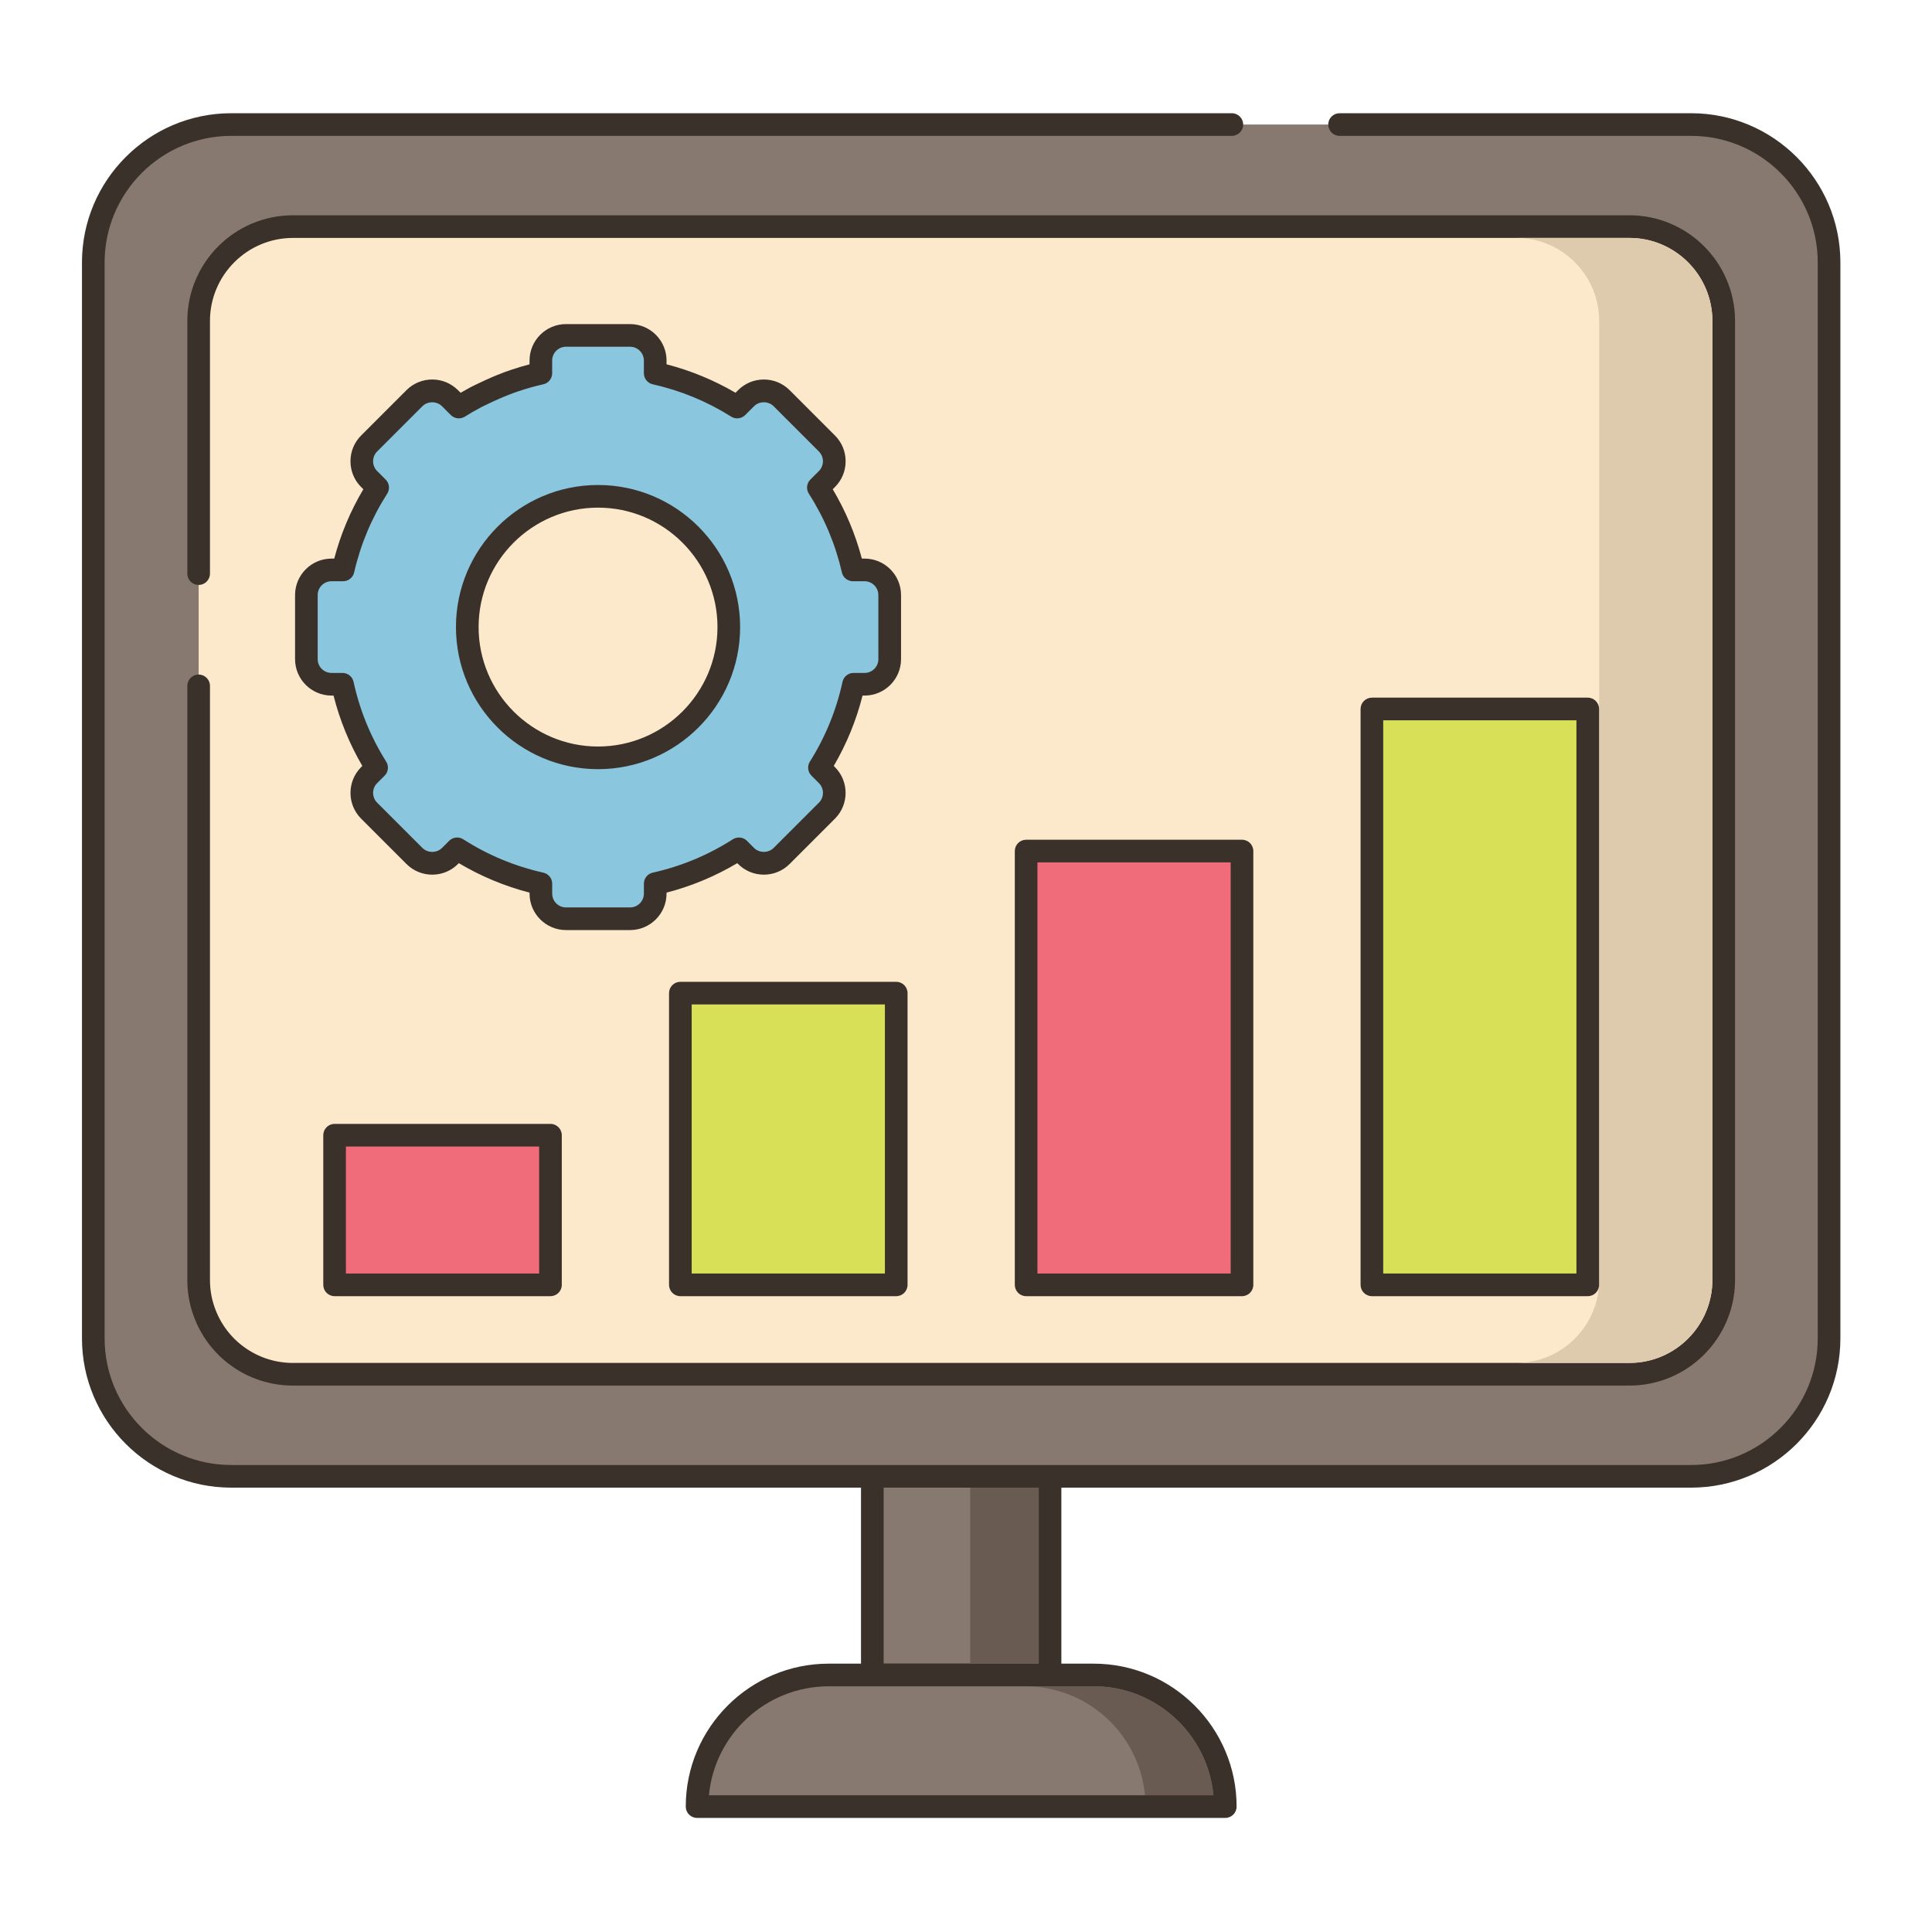 <?xml version="1.0" encoding="utf-8"?>
<!-- Generator: Adobe Illustrator 22.0.1, SVG Export Plug-In . SVG Version: 6.00 Build 0)  -->
<svg xmlns="http://www.w3.org/2000/svg" xmlns:xlink="http://www.w3.org/1999/xlink" version="1.1" id="Layer_1" x="0px" y="0px" viewBox="0 0 256 256" style="enable-background:new 0 0 256 256;" xml:space="preserve" width="512" height="512">
<style type="text/css">
	.st0{fill:#3A312A;}
	.st1{fill:#D7E057;}
	.st2{fill:#F16C7A;}
	.st3{fill:#FCE8CB;}
	.st4{fill:#87796F;}
	.st5{fill:#8AC6DD;}
	.st6{fill:#CE4E61;}
	.st7{fill:#6CA8BF;}
	.st8{fill:#B9C239;}
	.st9{fill:#DECAAD;}
	.st10{fill:#695B51;}
	.st11{fill-rule:evenodd;clip-rule:evenodd;fill:#FCE8CB;}
	.st12{fill:#F5978A;}
	.st13{fill:#68A8BC;}
	.st14{fill:#B9BC39;}
	.st15{fill:#6B5B51;}
	.st16{fill:#D34E5C;}
	.st17{fill-rule:evenodd;clip-rule:evenodd;fill:#87796F;}
	.st18{fill-rule:evenodd;clip-rule:evenodd;fill:#F16C7A;}
</style>
<g>
	<g>
		<g>
			<rect x="115.587" y="195.621" class="st4" width="23.548" height="26.323"/>
		</g>
	</g>
	<g>
		<g>
			<path class="st0" d="M139.136,194.12h-23.548c-0.829,0-1.5,0.672-1.5,1.5v26.323c0,0.828,0.671,1.5,1.5,1.5h23.548     c0.829,0,1.5-0.672,1.5-1.5V195.62C140.636,194.792,139.964,194.12,139.136,194.12z M137.636,220.443h-20.548V197.12h20.548     V220.443z"/>
		</g>
	</g>
	<g>
		<g>
			<path class="st4" d="M144.916,221.943h-35.109c-9.632,0-17.44,7.808-17.44,17.44h69.99     C162.356,229.751,154.548,221.943,144.916,221.943z"/>
		</g>
	</g>
	<g>
		<g>
			<path class="st0" d="M144.916,220.443h-35.109c-10.443,0-18.94,8.497-18.94,18.94c0,0.828,0.671,1.5,1.5,1.5h69.989     c0.829,0,1.5-0.672,1.5-1.5C163.856,228.94,155.359,220.443,144.916,220.443z M93.937,237.884     c0.759-8.089,7.587-14.44,15.87-14.44h35.109c8.283,0,15.111,6.352,15.87,14.44H93.937z"/>
		</g>
	</g>
	<g>
		<g>
			<path class="st4" d="M224.082,16.503H30.641c-10.095,0-18.279,8.184-18.279,18.279v142.559c0,10.095,8.184,18.279,18.279,18.279     h193.441c10.096,0,18.279-8.184,18.279-18.279V34.782C242.361,24.687,234.178,16.503,224.082,16.503z"/>
		</g>
	</g>
	<g>
		<g>
			<path class="st0" d="M224.082,15.003h-46.584c-0.829,0-1.5,0.672-1.5,1.5s0.671,1.5,1.5,1.5h46.584     c9.252,0,16.779,7.527,16.779,16.779v142.559c0,9.252-7.527,16.779-16.779,16.779H30.641c-9.252,0-16.779-7.527-16.779-16.779     V34.782c0-9.252,7.527-16.779,16.779-16.779h132.584c0.829,0,1.5-0.672,1.5-1.5s-0.671-1.5-1.5-1.5H30.641     c-10.906,0-19.779,8.873-19.779,19.779v142.559c0,10.906,8.873,19.779,19.779,19.779h193.441     c10.906,0,19.779-8.873,19.779-19.779V34.782C243.861,23.876,234.988,15.003,224.082,15.003z"/>
		</g>
	</g>
	<g>
		<g>
			<path class="st3" d="M215.911,30.027h-177.1c-6.9,0-12.49,5.6-12.49,12.5v127.07c0,1.41,0.23,2.77,0.67,4.04     c1.67,4.92,6.33,8.46,11.82,8.46h177.1c6.9,0,12.49-5.6,12.49-12.5V42.527C228.401,35.627,222.811,30.027,215.911,30.027z"/>
		</g>
	</g>
	<g>
		<g>
			<path class="st0" d="M215.912,28.527h-177.1c-7.714,0-13.99,6.28-13.99,14v33.479c0,0.828,0.671,1.5,1.5,1.5     c0.829,0,1.5-0.672,1.5-1.5V42.527c0-6.065,4.93-11,10.99-11h177.1c6.06,0,10.99,4.935,10.99,11v127.069     c0,6.065-4.93,11-10.99,11h-177.1c-4.709,0-8.889-2.991-10.403-7.451c-0.39-1.124-0.587-2.318-0.587-3.549V90.881     c0-0.828-0.671-1.5-1.5-1.5c-0.829,0-1.5,0.672-1.5,1.5v78.716c0,1.565,0.253,3.09,0.75,4.522     c1.925,5.669,7.246,9.478,13.241,9.478h177.1c7.714,0,13.99-6.28,13.99-14V42.527C229.901,34.808,223.625,28.527,215.912,28.527z     "/>
		</g>
	</g>
	<g>
		<g>
			<path class="st9" d="M215.901,31.523h-14.99c6.06,0,10.99,4.94,10.99,11v127.07c0,6.07-4.93,11-10.99,11h15     c6.06,0,10.99-4.93,10.99-11V42.523C226.901,36.474,221.951,31.523,215.901,31.523z"/>
		</g>
	</g>
	<g>
		<g>
			<rect x="128.561" y="197.123" class="st10" width="9.07" height="23.32"/>
		</g>
	</g>
	<g>
		<g>
			<path class="st10" d="M144.911,223.443h-9.07c8.29,0,15.12,6.35,15.87,14.44h9.07     C160.031,229.793,153.201,223.443,144.911,223.443z"/>
		</g>
	</g>
	<g>
		<g>
			<rect x="44.336" y="150.421" class="st2" width="28.604" height="19.828"/>
		</g>
	</g>
	<g>
		<g>
			<path class="st0" d="M72.94,148.921H44.335c-0.829,0-1.5,0.672-1.5,1.5v19.828c0,0.828,0.671,1.5,1.5,1.5H72.94     c0.829,0,1.5-0.672,1.5-1.5v-19.828C74.44,149.593,73.769,148.921,72.94,148.921z M71.44,168.749H45.835v-16.828H71.44V168.749z"/>
		</g>
	</g>
	<g>
		<g>
			<rect x="90.151" y="131.595" class="st1" width="28.605" height="38.654"/>
		</g>
	</g>
	<g>
		<g>
			<path class="st0" d="M118.756,130.095H90.151c-0.829,0-1.5,0.672-1.5,1.5v38.654c0,0.828,0.671,1.5,1.5,1.5h28.604     c0.829,0,1.5-0.672,1.5-1.5v-38.654C120.256,130.767,119.584,130.095,118.756,130.095z M117.256,168.749H91.651v-35.654h25.604     V168.749z"/>
		</g>
	</g>
	<g>
		<g>
			<rect x="135.967" y="112.77" class="st2" width="28.604" height="57.479"/>
		</g>
	</g>
	<g>
		<g>
			<path class="st0" d="M164.571,111.27h-28.604c-0.829,0-1.5,0.672-1.5,1.5v57.479c0,0.828,0.671,1.5,1.5,1.5h28.604     c0.829,0,1.5-0.672,1.5-1.5V112.77C166.071,111.941,165.4,111.27,164.571,111.27z M163.071,168.749h-25.604V114.27h25.604     V168.749z"/>
		</g>
	</g>
	<g>
		<g>
			<rect x="181.783" y="93.943" class="st1" width="28.605" height="76.306"/>
		</g>
	</g>
	<g>
		<g>
			<path class="st0" d="M210.387,92.443h-28.604c-0.829,0-1.5,0.672-1.5,1.5v76.306c0,0.828,0.671,1.5,1.5,1.5h28.604     c0.829,0,1.5-0.672,1.5-1.5V93.943C211.887,93.115,211.216,92.443,210.387,92.443z M208.887,168.749h-25.604V95.443h25.604     V168.749z"/>
		</g>
	</g>
	<g>
		<g>
			<path class="st5" d="M114.559,75.516h-1.535c-0.9-3.934-2.469-7.612-4.581-10.909l1.13-1.13c1.301-1.301,1.301-3.412,0-4.713     l-6.001-6c-1.302-1.301-3.412-1.301-4.713,0l-1.172,1.172c-3.291-2.072-6.954-3.607-10.867-4.479v-1.679     c0-1.84-1.492-3.333-3.333-3.333H75c-1.841,0-3.333,1.492-3.333,3.333v1.679c-1.158,0.258-2.292,0.581-3.403,0.952     c-2.39,0.77-5.248,2.25-5.248,2.25c-0.754,0.401-1.495,0.824-2.216,1.277l-1.172-1.172c-1.302-1.301-3.412-1.301-4.713,0     l-6.001,6c-1.301,1.302-1.301,3.412,0,4.713l1.13,1.13c-2.112,3.297-3.681,6.976-4.581,10.909h-1.535     c-1.841,0-3.333,1.492-3.333,3.333v8.486c0,1.841,1.492,3.333,3.333,3.333h1.455c0.865,3.982,2.415,7.709,4.52,11.051     l-0.989,0.988c-1.301,1.302-1.301,3.412,0,4.713l6.001,6c1.302,1.302,3.412,1.302,4.713,0l0.946-0.946     c3.348,2.145,7.09,3.728,11.093,4.621v1.312c0,1.841,1.492,3.333,3.333,3.333h8.486c1.84,0,3.333-1.492,3.333-3.333v-1.312     c4.003-0.893,7.745-2.476,11.093-4.621l0.946,0.946c1.301,1.302,3.412,1.302,4.713,0l6.001-6c1.301-1.301,1.301-3.412,0-4.713     l-0.989-0.988c2.105-3.342,3.654-7.068,4.52-11.051h1.456c1.841,0,3.333-1.492,3.333-3.333v-8.486     C117.892,77.008,116.399,75.516,114.559,75.516z M79.244,100.418c-9.569,0-17.327-7.757-17.327-17.327     c0-9.569,7.757-17.326,17.327-17.326c9.569,0,17.326,7.757,17.326,17.326C96.57,92.661,88.813,100.418,79.244,100.418z"/>
		</g>
	</g>
	<g>
		<g>
			<path class="st0" d="M79.244,64.265c-10.381,0-18.827,8.446-18.827,18.827s8.446,18.826,18.827,18.826     c10.381,0,18.826-8.445,18.826-18.826S89.625,64.265,79.244,64.265z M79.244,98.918c-8.727,0-15.827-7.1-15.827-15.826     c0-8.728,7.1-15.827,15.827-15.827c8.727,0,15.826,7.1,15.826,15.827C95.07,91.818,87.97,98.918,79.244,98.918z M114.559,74.016     h-0.36c-0.853-3.23-2.146-6.312-3.856-9.188l0.291-0.291c0.913-0.913,1.415-2.127,1.415-3.417c0-1.291-0.503-2.505-1.416-3.417     l-6-6.001c-0.913-0.913-2.126-1.416-3.417-1.416c-1.291,0-2.504,0.503-3.417,1.416l-0.34,0.34     c-2.867-1.676-5.931-2.939-9.139-3.769v-0.497c0-2.665-2.168-4.833-4.833-4.833H75c-2.665,0-4.833,2.168-4.833,4.833v0.499     c-0.779,0.203-1.571,0.439-2.362,0.704c-2.481,0.799-5.358,2.283-5.479,2.346c-0.005,0.003-0.01,0.005-0.015,0.008     c-0.449,0.238-0.874,0.475-1.281,0.711l-0.341-0.342c-0.913-0.913-2.127-1.416-3.417-1.416c-1.291,0-2.504,0.503-3.417,1.416     l-6,6c-0.914,0.913-1.416,2.127-1.416,3.418c0,1.29,0.502,2.504,1.415,3.417l0.291,0.291c-1.71,2.876-3.004,5.958-3.857,9.188     h-0.36c-2.665,0-4.833,2.168-4.833,4.833v8.486c0,2.664,2.168,4.832,4.833,4.832h0.267c0.828,3.275,2.107,6.401,3.815,9.322     l-0.156,0.156c-1.885,1.885-1.885,4.95,0,6.835l6,6c0.913,0.913,2.127,1.416,3.418,1.416c1.291,0,2.504-0.503,3.417-1.416     l0.107-0.107c2.93,1.742,6.073,3.052,9.371,3.903v0.131c0,2.664,2.168,4.832,4.833,4.832h8.486c2.665,0,4.833-2.168,4.833-4.832     v-0.131c3.298-0.852,6.441-2.161,9.371-3.903l0.107,0.107c0.913,0.913,2.126,1.416,3.417,1.416c1.291,0,2.504-0.503,3.417-1.416     l6.001-6c1.883-1.885,1.883-4.95,0-6.835l-0.156-0.156c1.708-2.921,2.987-6.047,3.815-9.322h0.268     c2.665,0,4.833-2.168,4.833-4.832v-8.486C119.392,76.184,117.224,74.016,114.559,74.016z M116.392,87.335     c0,1.01-0.822,1.832-1.833,1.832h-1.456c-0.706,0-1.316,0.492-1.466,1.182c-0.816,3.755-2.271,7.312-4.323,10.569     c-0.374,0.593-0.287,1.365,0.208,1.86l0.988,0.988c0.715,0.715,0.715,1.878,0,2.593l-6.001,6c-0.692,0.693-1.899,0.693-2.591,0     l-0.946-0.946c-0.498-0.498-1.276-0.582-1.87-0.202c-3.262,2.09-6.832,3.577-10.61,4.42c-0.686,0.152-1.173,0.762-1.173,1.464     v1.313c0,1.01-0.822,1.832-1.833,1.832H75c-1.011,0-1.833-0.822-1.833-1.832v-1.313c0-0.702-0.488-1.312-1.173-1.464     c-3.778-0.843-7.348-2.33-10.61-4.42c-0.248-0.159-0.529-0.237-0.809-0.237c-0.387,0-0.771,0.149-1.061,0.439l-0.947,0.946     c-0.691,0.693-1.899,0.693-2.591,0l-6.001-6c-0.715-0.715-0.715-1.878,0-2.593l0.988-0.988c0.496-0.495,0.582-1.268,0.208-1.86     c-2.052-3.258-3.507-6.814-4.323-10.569c-0.15-0.689-0.76-1.182-1.466-1.182h-1.455c-1.011,0-1.833-0.822-1.833-1.832v-8.486     c0-1.011,0.822-1.833,1.833-1.833h1.535c0.7,0,1.306-0.483,1.462-1.165c0.849-3.711,2.323-7.222,4.382-10.435     c0.38-0.594,0.296-1.372-0.202-1.87l-1.13-1.13c-0.346-0.347-0.537-0.807-0.537-1.296s0.19-0.949,0.537-1.296l6.001-6.001     c0.691-0.693,1.899-0.693,2.591,0l1.172,1.172c0.495,0.496,1.267,0.583,1.859,0.209c0.65-0.409,1.341-0.808,2.112-1.218     c0.145-0.074,2.824-1.446,5.028-2.156c1.128-0.377,2.192-0.675,3.254-0.911c0.686-0.152,1.174-0.761,1.174-1.464v-1.679     c0-1.011,0.822-1.833,1.833-1.833h8.486c1.01,0,1.833,0.822,1.833,1.833v1.679c0,0.702,0.488,1.311,1.173,1.464     c3.689,0.823,7.186,2.265,10.394,4.285c0.593,0.374,1.364,0.287,1.86-0.209l1.172-1.172c0.691-0.693,1.899-0.693,2.591,0     l6.001,6.001c0.346,0.346,0.537,0.806,0.537,1.296c0,0.489-0.191,0.949-0.537,1.296l-1.13,1.13     c-0.499,0.498-0.583,1.276-0.202,1.87c2.058,3.212,3.532,6.723,4.381,10.435c0.156,0.682,0.763,1.165,1.462,1.165h1.536     c1.01,0,1.833,0.822,1.833,1.833V87.335z"/>
		</g>
	</g>
</g>
</svg>
